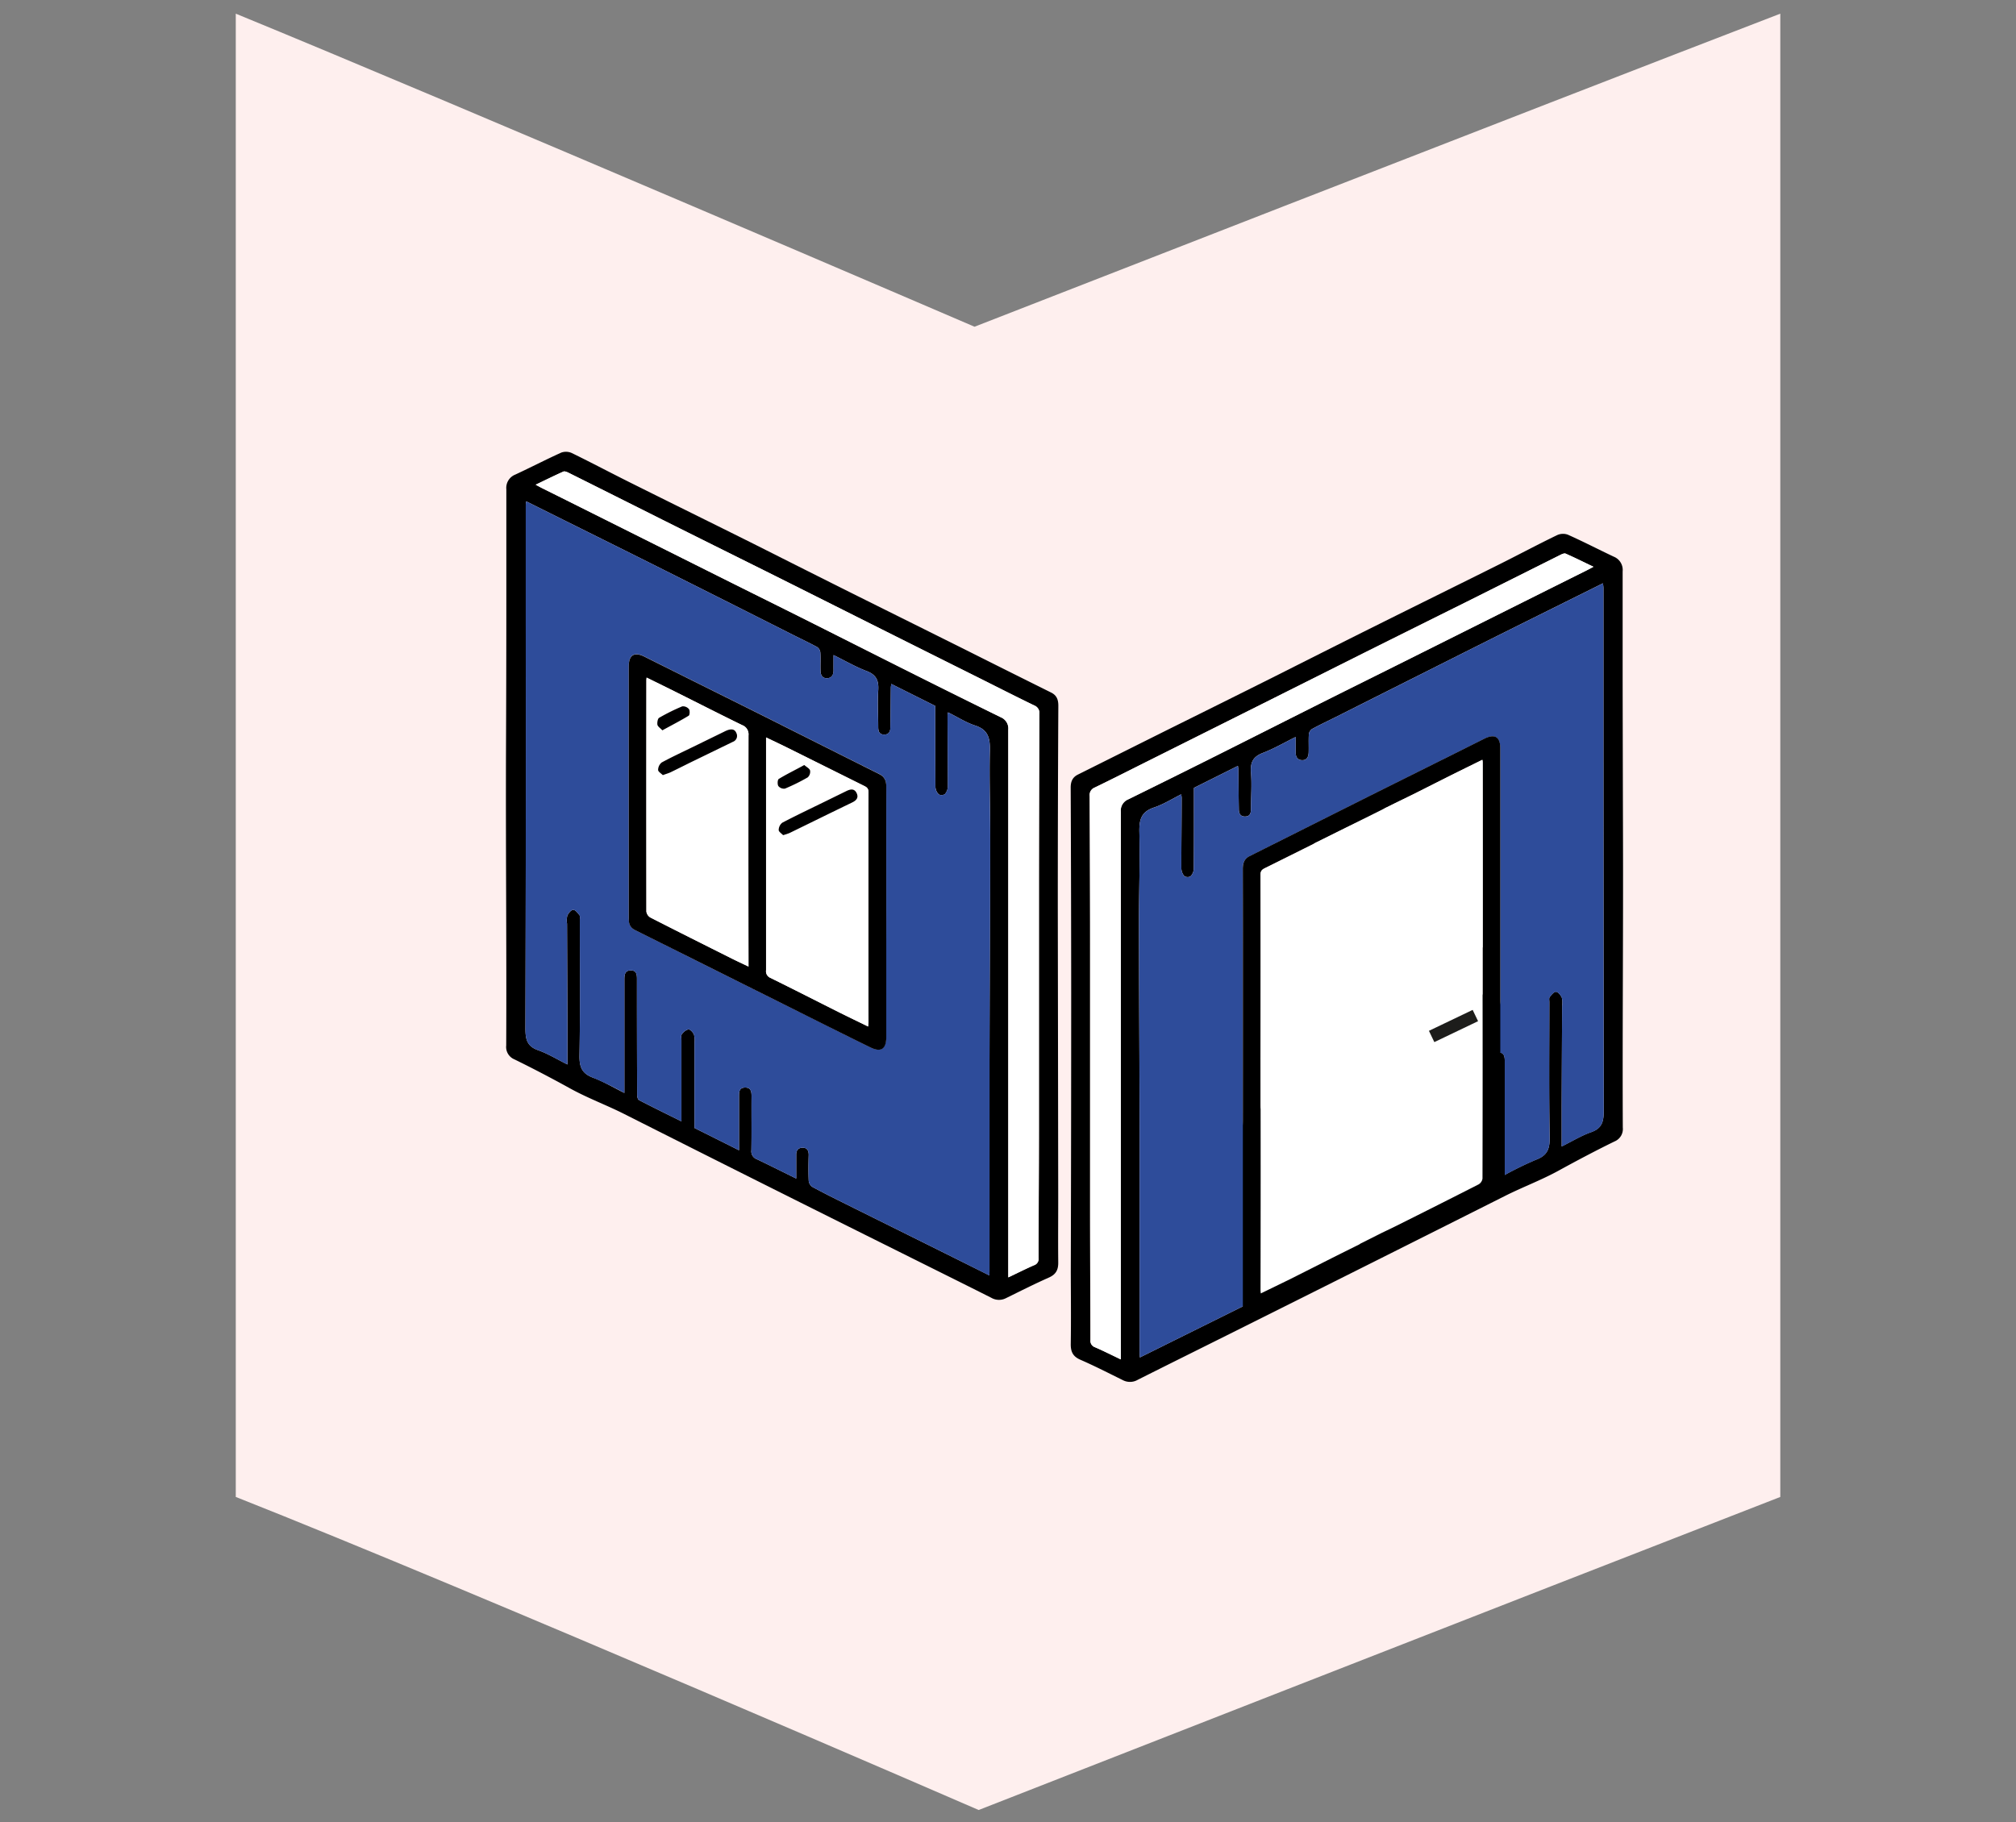 <svg id="Ebene_1" data-name="Ebene 1" xmlns="http://www.w3.org/2000/svg" viewBox="0 0 641.3 579.86"><rect x="0" y="0" width="641.3" height="579.86" fill="#808080" stroke="none"/><defs><style>.cls-1{fill:#feefee;}.cls-2{fill:#2e4c9a;}.cls-3{fill:#fff;}.cls-4{fill:none;stroke:#1d1d1b;stroke-miterlimit:10;stroke-width:3.98px;}</style></defs><path class="cls-1" d="M566.32,476.31c-78.32,30.43-255,99.61-255,99.61S152,506.74,75,476.31V4.35c70.29,28.82,235,99.61,235,99.61S488,34.5,566.32,4.35Z"/><path d="M340.61,427.76c0,2.45.76,3.88,3.06,4.89,4.59,2,9.06,4.3,13.55,6.51a4.89,4.89,0,0,0,4.69-.12c9.72-4.89,19.47-9.72,29.2-14.58q43.81-21.88,87.5-43.86c5.59-2.83,11.48-5,17.17-8.11,5.88-3.23,11.81-6.37,17.83-9.31a4.27,4.27,0,0,0,2.61-4.4c-.14-31.08.16-62.13.06-93.2q-.07-24.88-.11-49.78,0-17,0-34a4.54,4.54,0,0,0-2.84-4.68c-4.89-2.31-9.7-4.81-14.62-7a4.5,4.5,0,0,0-3.36.14c-6.22,3-12.35,6.29-18.55,9.38-13.1,6.54-26.23,13-39.33,19.54-11,5.48-21.93,11-32.91,16.53q-16.74,8.37-33.51,16.68l-28.16,14.07c-1.74.87-2.31,2.25-2.3,4.2q.14,32.06.16,64.13,0,45.06-.13,90.12C340.65,412.53,340.73,420.15,340.61,427.76Zm21.7-134.37c0-9.52.35-19.05.13-28.56-.1-3.92.54-6.55,4.67-7.9,3-1,5.67-2.72,8.63-4.19a8.08,8.08,0,0,1,.15,1c0,7.54-.11,15.09-.09,22.63a3.92,3.92,0,0,0,.95,2.4,2,2,0,0,0,1.94.08,3.63,3.63,0,0,0,1.05-2.34c.08-8.53.05-17.06.05-25.82l14-7c.07.6.14.9.14,1.21.05,4.17.07,8.34.15,12.51,0,1.28.38,2.42,2,2.39s1.85-1.14,1.86-2.45c0-3.84.32-7.69,0-11.51-.23-3.14.54-5,3.68-6.24,3.54-1.34,6.84-3.28,10.53-5.1,0,1.84,0,3.35,0,4.85s.6,2.52,2.14,2.52,1.95-1.2,2-2.47c.06-1.92-.06-3.85.06-5.76a2.4,2.4,0,0,1,1-1.68c2.49-1.35,5.06-2.56,7.6-3.83q21.75-10.95,43.5-21.88c13.73-6.88,27.49-13.71,41.46-20.66.07.66.15,1.11.15,1.56q0,18.65,0,37.29,0,64.44.09,128.87c0,3.36-.4,5.66-4,6.92-3.11,1.09-6,2.87-9.37,4.55,0-4.62,0-8.83,0-13.05q.06-15.88.14-31.76a6.73,6.73,0,0,0-.1-2.55c-.35-.78-1.19-1.83-1.86-1.85s-1.47,1-2,1.7c-.26.34-.11,1-.11,1.55,0,14.35-.15,28.7.1,43.05.07,3.65-.74,5.78-4.28,7.1a108.4,108.4,0,0,0-10,4.87v-2.8q0-16.69,0-33.37c0-1.41-.12-2.78-2-2.82s-2,1.25-2,2.72q0,18.47-.06,36.94c0,.55-.22,1.42-.61,1.62-4.37,2.26-8.79,4.43-13.47,6.75v-2.46q0-11.73,0-23.44c0-.6.2-1.36-.1-1.75a3.79,3.79,0,0,0-2.1-1.62c-.54-.07-1.45.91-1.77,1.62a6.43,6.43,0,0,0-.19,2.54c0,9.05,0,18.1,0,27.23l-14.16,7.08v-2.35c0-5,0-9.93,0-14.89,0-1.35-.18-2.63-1.91-2.67s-2.09,1.17-2.08,2.68c0,5.76-.05,11.52.05,17.27a2.66,2.66,0,0,1-1.74,2.86c-2.93,1.36-5.81,2.83-8.7,4.25L424,401.16c0-2.79,0-5.17,0-7.55,0-1.46-.71-2.29-2.13-2.27s-1.86,1-1.85,2.3c0,2.71.09,5.43,0,8.14a2.72,2.72,0,0,1-1.09,2c-3.59,1.95-7.25,3.76-10.9,5.58q-16.91,8.42-33.82,16.8l-11.62,5.77c0-.72-.07-1.17-.07-1.61q0-33.53,0-67.05C362.48,340,362.34,316.68,362.31,293.39Zm-15.7-40.07a2.57,2.57,0,0,1,1.62-2.75c5.46-2.64,10.87-5.39,16.3-8.11q18.32-9.17,36.64-18.33,16.2-8.1,32.38-16.23,16.54-8.27,33.11-16.49,14.77-7.38,29.54-14.79c.56-.28,1.36-.67,1.81-.47,2.87,1.25,5.66,2.66,8.84,4.18-1,.55-1.65.89-2.28,1.2l-12.23,6.1q-20,10-40,20c-10,5-20,9.93-29.93,14.93-12.21,6.12-24.39,12.29-36.6,18.4q-13.44,6.74-26.95,13.37a3.87,3.87,0,0,0-2.37,3.91c.05,14.22,0,28.44,0,42.65q0,30.57,0,61.12,0,33.77,0,67.52v3c-3-1.44-5.59-2.74-8.23-3.9a2.09,2.09,0,0,1-1.41-2.26c0-13.5-.11-27-.12-40.49q0-39.5,0-79Q346.75,280.13,346.61,253.32Z"/><path class="cls-2" d="M510.06,187.19q0,18.65,0,37.29,0,64.44.09,128.87c0,3.36-.4,5.66-4,6.92-3.11,1.09-6,2.87-9.37,4.55,0-4.62,0-8.83,0-13.05q.06-15.88.14-31.76a6.73,6.73,0,0,0-.1-2.55c-.35-.78-1.19-1.83-1.86-1.85s-1.47,1-2,1.7c-.26.34-.11,1-.11,1.55,0,14.35-.15,28.7.1,43.05.07,3.65-.74,5.78-4.28,7.1a108.4,108.4,0,0,0-10,4.87v-2.8q0-16.69,0-33.37c0-1.41-.12-2.78-2-2.82s-2,1.25-2,2.72q0,18.47-.06,36.94c0,.55-.22,1.42-.61,1.62-4.37,2.26-8.79,4.43-13.47,6.75v-2.46q0-11.73,0-23.44c0-.6.2-1.36-.1-1.75a3.79,3.79,0,0,0-2.1-1.62c-.54-.07-1.45.91-1.77,1.62a6.43,6.43,0,0,0-.19,2.54c0,9.05,0,18.1,0,27.23l-14.16,7.08v-2.35c0-5,0-9.93,0-14.89,0-1.35-.18-2.63-1.91-2.67s-2.09,1.17-2.08,2.68c0,5.76-.05,11.52.05,17.27a2.66,2.66,0,0,1-1.74,2.86c-2.93,1.36-5.81,2.83-8.7,4.25L424,401.16c0-2.79,0-5.17,0-7.55,0-1.46-.71-2.29-2.13-2.27s-1.86,1-1.85,2.3c0,2.71.09,5.43,0,8.14a2.72,2.72,0,0,1-1.09,2c-3.59,1.95-7.25,3.76-10.9,5.58q-16.91,8.42-33.82,16.8l-11.62,5.77c0-.72-.07-1.17-.07-1.61q0-33.53,0-67.05c0-23.29-.18-46.57-.21-69.86,0-9.52.35-19.05.13-28.56-.1-3.92.54-6.55,4.67-7.9,3-1,5.67-2.72,8.63-4.19a8.08,8.08,0,0,1,.15,1c0,7.54-.11,15.09-.09,22.63a3.92,3.92,0,0,0,.95,2.4,2,2,0,0,0,1.94.08,3.63,3.63,0,0,0,1.05-2.34c.08-8.53.05-17.06.05-25.82l14-7c.07.6.14.9.14,1.21.05,4.17.07,8.34.15,12.51,0,1.28.38,2.42,2,2.39s1.85-1.14,1.86-2.45c0-3.84.32-7.69,0-11.51-.23-3.14.54-5,3.68-6.24,3.53-1.34,6.84-3.28,10.53-5.1,0,1.84,0,3.35,0,4.85s.6,2.52,2.14,2.52,1.95-1.2,2-2.47c.06-1.92-.06-3.85.06-5.76a2.4,2.4,0,0,1,1-1.68c2.49-1.35,5.06-2.56,7.6-3.83q21.75-10.95,43.49-21.88c13.74-6.88,27.5-13.71,41.47-20.66C510,186.29,510.06,186.74,510.06,187.19ZM395.36,356.11c0,3.81,1.67,4.93,5.08,3.26,8.7-4.27,17.37-8.62,26-12.94l30.62-15.28q9.11-4.54,18.22-9.08c1.61-.79,1.95-2.12,1.95-3.77q0-20.44,0-40.9V238.09c0-3.64-1.81-4.66-5.09-3-12.26,6.15-24.55,12.24-36.82,18.37l-37.86,19c-1.69.85-2.15,2.27-2.14,4.07,0,13.31,0,26.61,0,39.91S395.35,342.87,395.36,356.11Z"/><path class="cls-3" d="M356.55,432.55v-3q0-33.75,0-67.52,0-30.55,0-61.12c0-14.21,0-28.43,0-42.65a3.87,3.87,0,0,1,2.37-3.91q13.5-6.63,26.95-13.37c12.21-6.11,24.39-12.28,36.6-18.4,10-5,20-9.94,29.93-14.93q20-10,40-20l12.23-6.1c.63-.31,1.25-.65,2.28-1.2-3.18-1.52-6-2.93-8.84-4.18-.45-.2-1.25.19-1.81.47q-14.77,7.38-29.54,14.79-16.55,8.26-33.11,16.49-16.2,8.1-32.38,16.23-18.32,9.18-36.64,18.33c-5.43,2.72-10.84,5.47-16.3,8.11a2.57,2.57,0,0,0-1.62,2.75q.13,26.81.17,53.61,0,39.48,0,79c0,13.5.11,27,.12,40.49a2.09,2.09,0,0,0,1.41,2.26C351,429.81,353.54,431.11,356.55,432.55Z"/><path d="M395.34,276.49c0-1.8.45-3.22,2.14-4.07l37.86-19c12.27-6.13,24.56-12.22,36.82-18.37,3.28-1.65,5.09-.63,5.09,3V277.4c0,13.64,0,85.44,0,99.08,0,1.64,1.61-.8,0,0-6.08,3-12.15,6-18.22,9.07l-30.62,15.28c-8.67,4.33-17.34,8.68-26,12.94-3.41,1.68-7.05,5.7-7.05,1.89,0-13.24,0-86,0-99.26S395.37,289.8,395.34,276.49Zm14.91,71.8c7.31-3.66,14.59-7.39,21.92-11a2.29,2.29,0,0,0,1.41-2.47q0-21.84,0-43.67V260.78c-2.42,1.17-4.64,2.2-6.83,3.29q-12.06,6-24.1,12c-.91.45-1.64.77-1.64,2.1q.08,36.63,0,73.25c0,.33,0,.65.09,1.34C404.35,351.17,407.31,349.77,410.25,348.29ZM461.71,246.6c-6.84,3.43-13.66,6.9-20.53,10.26a3.09,3.09,0,0,0-2.05,3.26q.09,35.42,0,70.82v2.73c1.91-.91,3.61-1.7,5.28-2.53,8.66-4.34,17.32-8.67,25.94-13.08a2.6,2.6,0,0,0,1.25-1.87q.09-36.72,0-73.43c0-.24,0-.48-.09-1C468.17,243.41,464.93,245,461.71,246.6Z"/><path class="cls-3" d="M471.67,301.21q0-29.22,0-58.45c0-.24,0-.48-.09-1-3.42,1.69-6.66,3.27-9.88,4.88-4,2-7.9,4-11.85,6v0c-2.43,1.17-4.65,2.2-6.84,3.29q-12,6-24.1,12a4.16,4.16,0,0,0-1.15.71l-15.14,7.53c-.91.45-1.64.77-1.64,2.1q.06,29.1,0,58.19a3.62,3.62,0,0,0,0,.5q.08,36.63,0,73.25c0,.32,0,.65.09,1.34,3.22-1.57,6.19-3,9.13-4.45,7.31-3.66,14.59-7.39,21.92-11a3,3,0,0,0,.62-.39l6.86-3.45c1.71-.82,3.27-1.55,4.8-2.32q13-6.49,25.94-13.08a2.56,2.56,0,0,0,1.25-1.86q.09-36.72,0-73.43C471.68,301.37,471.67,301.29,471.67,301.21Z"/><path d="M336.62,378.8q-.06-45.06-.13-90.12,0-32.06.17-64.13c0-2-.56-3.33-2.31-4.2q-14.09-7-28.16-14.07-16.74-8.34-33.5-16.68c-11-5.49-21.93-11-32.91-16.53-13.1-6.54-26.24-13-39.34-19.54-6.2-3.09-12.32-6.34-18.55-9.38a4.48,4.48,0,0,0-3.35-.14c-4.93,2.23-9.73,4.73-14.63,7a4.54,4.54,0,0,0-2.84,4.68q0,17,0,34,0,24.9-.11,49.78c-.1,31.07.21,62.12.07,93.2a4.26,4.26,0,0,0,2.6,4.4c6,2.94,12,6.08,17.83,9.31,5.69,3.12,11.59,5.28,17.17,8.11q43.71,22.06,87.51,43.86c9.73,4.86,19.48,9.69,29.19,14.58a4.86,4.86,0,0,0,4.69.12c4.5-2.21,9-4.49,13.55-6.51,2.3-1,3.1-2.44,3.06-4.89C336.55,394,336.64,386.41,336.62,378.8Zm-21.86-41.67c0,22.35,0,44.7,0,67.05,0,.44,0,.89-.07,1.61L303.06,400l-33.81-16.8c-3.66-1.82-7.32-3.63-10.9-5.58a2.69,2.69,0,0,1-1.1-2c-.12-2.71-.08-5.43,0-8.14,0-1.32-.45-2.27-1.85-2.3s-2.14.81-2.12,2.27c0,2.38,0,4.76,0,7.55l-3.81-1.89c-2.9-1.42-5.78-2.88-8.7-4.25a2.65,2.65,0,0,1-1.75-2.85c.1-5.76,0-11.52.05-17.28,0-1.5-.27-2.72-2.08-2.68s-1.9,1.32-1.9,2.67V366l-14.16-7.08c0-9.13,0-18.18,0-27.23a6.44,6.44,0,0,0-.19-2.54c-.32-.71-1.22-1.68-1.77-1.62a3.82,3.82,0,0,0-2.1,1.62c-.29.39-.1,1.16-.1,1.75v25.9c-4.68-2.32-9.11-4.49-13.48-6.75-.39-.2-.61-1.07-.61-1.62q-.07-18.46-.06-36.94c0-1.47-.17-2.75-2-2.72s-2,1.41-2,2.82q0,16.68,0,33.37v2.8c-3.55-1.76-6.65-3.63-10-4.87-3.54-1.32-4.34-3.45-4.28-7.1.26-14.35.11-28.7.11-43.05,0-.53.15-1.21-.12-1.55-.55-.71-1.36-1.73-2-1.7s-1.51,1.07-1.86,1.86a6.49,6.49,0,0,0-.09,2.54q.06,15.89.13,31.76c0,4.22,0,8.44,0,13.05-3.38-1.68-6.25-3.46-9.36-4.55-3.57-1.26-4-3.56-4-6.92q.18-64.43.1-128.86,0-18.66,0-37.3c0-.45.08-.9.14-1.56,14,7,27.73,13.78,41.47,20.66q21.76,10.91,43.5,21.88c2.53,1.27,5.1,2.48,7.59,3.84a2.36,2.36,0,0,1,1,1.67c.13,1.91,0,3.84.06,5.76,0,1.27.44,2.48,2,2.48s2.15-1.06,2.14-2.53,0-3,0-4.84c3.69,1.81,7,3.75,10.53,5.09,3.15,1.2,3.91,3.1,3.69,6.25-.27,3.81,0,7.66,0,11.5,0,1.32.24,2.43,1.87,2.46s2-1.12,2-2.4c.07-4.17.09-8.34.14-12.51,0-.31.07-.61.14-1.21l14,7c0,8.76,0,17.29.05,25.82a3.7,3.7,0,0,0,1.06,2.34,2,2,0,0,0,1.94-.08,3.85,3.85,0,0,0,.94-2.4c0-7.54-.05-15.09-.09-22.63a8.08,8.08,0,0,1,.15-1c3,1.47,5.67,3.22,8.63,4.19,4.14,1.35,4.77,4,4.68,7.9-.22,9.52.14,19,.12,28.56C314.94,290.56,314.8,313.85,314.76,337.13Zm15.75-56.32q0,39.48,0,79c0,13.5-.11,27-.12,40.49a2.09,2.09,0,0,1-1.41,2.26c-2.64,1.16-5.22,2.46-8.23,3.9V274.8c0-14.22,0-28.44,0-42.66a3.85,3.85,0,0,0-2.37-3.91q-13.5-6.63-26.95-13.37c-12.21-6.11-24.39-12.28-36.59-18.4-10-5-20-9.94-29.94-14.93q-20-10-40-20-6.1-3.06-12.22-6.09c-.64-.32-1.26-.66-2.28-1.21,3.17-1.52,6-2.92,8.83-4.18.45-.19,1.26.19,1.82.47q14.78,7.38,29.53,14.79,16.55,8.27,33.11,16.49,16.2,8.1,32.38,16.23,18.31,9.18,36.65,18.33c5.42,2.72,10.83,5.47,16.29,8.11a2.57,2.57,0,0,1,1.62,2.75Q330.54,254,330.51,280.81Z"/><path class="cls-2" d="M167.37,159.51c14,7,27.73,13.78,41.47,20.66q21.76,10.91,43.5,21.88c2.53,1.27,5.1,2.48,7.59,3.84a2.36,2.36,0,0,1,1,1.67c.13,1.91,0,3.84.06,5.76,0,1.27.44,2.48,2,2.48s2.15-1.06,2.14-2.53,0-3,0-4.84c3.69,1.81,7,3.75,10.53,5.09,3.15,1.2,3.91,3.1,3.69,6.25-.27,3.81,0,7.66,0,11.5,0,1.32.24,2.43,1.87,2.46s2-1.12,2-2.4c.07-4.17.09-8.34.14-12.51,0-.31.07-.61.14-1.21l14,7c0,8.76,0,17.29.05,25.82a3.7,3.7,0,0,0,1.06,2.34,2,2,0,0,0,1.94-.08,3.85,3.85,0,0,0,.94-2.4c0-7.54-.05-15.09-.09-22.63a8.08,8.08,0,0,1,.15-1c3,1.47,5.67,3.22,8.63,4.19,4.14,1.35,4.77,4,4.68,7.9-.22,9.52.14,19,.13,28.56,0,23.29-.18,46.58-.22,69.86,0,22.35,0,44.7,0,67.05,0,.44,0,.89-.07,1.61L303.06,400l-33.81-16.8c-3.66-1.82-7.32-3.63-10.9-5.58a2.69,2.69,0,0,1-1.1-2c-.12-2.71-.08-5.43,0-8.14,0-1.32-.45-2.27-1.85-2.3s-2.14.81-2.12,2.27c0,2.38,0,4.76,0,7.55l-3.81-1.89c-2.9-1.42-5.78-2.88-8.7-4.25a2.65,2.65,0,0,1-1.75-2.85c.1-5.76,0-11.52.05-17.28,0-1.5-.27-2.72-2.08-2.68s-1.9,1.32-1.9,2.67V366l-14.16-7.08c0-9.13,0-18.18,0-27.23a6.44,6.44,0,0,0-.19-2.54c-.32-.71-1.22-1.68-1.77-1.62a3.82,3.82,0,0,0-2.1,1.62c-.29.39-.1,1.16-.1,1.75v25.9c-4.68-2.32-9.11-4.49-13.48-6.75-.39-.2-.61-1.07-.61-1.62q-.07-18.46-.06-36.94c0-1.47-.17-2.75-2-2.72s-2,1.41-2,2.82q0,16.68,0,33.37v2.8a109.66,109.66,0,0,0-10-4.87c-3.55-1.32-4.35-3.45-4.29-7.1.26-14.35.11-28.7.11-43.05,0-.53.15-1.21-.12-1.55-.55-.71-1.36-1.73-2-1.7s-1.51,1.07-1.86,1.86a6.49,6.49,0,0,0-.09,2.54q.06,15.89.13,31.76c0,4.22,0,8.44,0,13.05-3.38-1.68-6.25-3.46-9.36-4.55-3.57-1.26-4-3.56-4-6.92q.18-64.43.1-128.86,0-18.66,0-37.3C167.23,160.62,167.31,160.17,167.37,159.51ZM281.93,290.28c0-13.3,0-26.6,0-39.91,0-1.8-.46-3.22-2.15-4.06l-37.85-19c-12.27-6.13-24.56-12.22-36.83-18.37-3.27-1.65-5.08-.63-5.09,3v39.31q0,20.45,0,40.89c0,1.65.34,3,1.94,3.77q9.14,4.51,18.22,9.08l30.62,15.28c8.68,4.32,17.34,8.67,26,12.94,3.41,1.67,5.08.55,5.09-3.26Z"/><path class="cls-3" d="M320.74,406.43V274.8c0-14.22,0-28.44,0-42.66a3.85,3.85,0,0,0-2.37-3.91q-13.5-6.63-26.95-13.37c-12.21-6.11-24.39-12.28-36.59-18.4-10-5-20-9.94-29.94-14.93q-20-10-40-20-6.1-3.06-12.22-6.09c-.64-.32-1.26-.66-2.28-1.21,3.17-1.52,6-2.92,8.83-4.18.45-.19,1.26.19,1.82.47q14.78,7.38,29.53,14.79,16.55,8.27,33.11,16.49,16.2,8.1,32.38,16.23,18.31,9.18,36.65,18.33c5.42,2.72,10.83,5.47,16.29,8.11a2.57,2.57,0,0,1,1.62,2.75q-.14,26.81-.16,53.61,0,39.48,0,79c0,13.5-.11,27-.12,40.49a2.09,2.09,0,0,1-1.41,2.26C326.33,403.69,323.75,405,320.74,406.43Z"/><path d="M281.93,290.28V330c0,3.81-1.68,4.93-5.09,3.26-8.7-4.27-17.36-8.62-26-12.94L220.18,305q-9.1-4.54-18.22-9.08c-1.6-.79-2-2.12-1.94-3.77q0-20.44,0-40.89V212c0-3.65,1.82-4.67,5.09-3,12.27,6.15,24.56,12.24,36.83,18.37l37.85,19c1.69.84,2.15,2.26,2.15,4.06C281.91,263.68,281.93,277,281.93,290.28Zm-5.77,36.34c0-.69.09-1,.09-1.34q0-36.63,0-73.25c0-1.33-.73-1.65-1.63-2.1q-12.06-6-24.11-12c-2.19-1.09-4.4-2.12-6.83-3.29V265q0,21.83,0,43.67a2.28,2.28,0,0,0,1.4,2.47c7.34,3.61,14.62,7.34,21.93,11C270,323.65,272.94,325.05,276.16,326.62Zm-70.47-111c-.05.56-.08.8-.08,1q0,36.72,0,73.43a2.63,2.63,0,0,0,1.25,1.87c8.62,4.41,17.28,8.74,25.94,13.08,1.67.83,3.37,1.62,5.28,2.53v-2.73q0-35.4,0-70.82a3.11,3.11,0,0,0-2-3.26c-6.88-3.35-13.69-6.83-20.53-10.25C212.35,218.87,209.11,217.29,205.69,215.6Z"/><path class="cls-3" d="M276.16,326.62c-3.22-1.57-6.19-3-9.12-4.45-7.31-3.66-14.59-7.39-21.93-11a2.28,2.28,0,0,1-1.4-2.47q0-21.84,0-43.67V234.66c2.43,1.17,4.64,2.2,6.83,3.29q12.06,6,24.11,12c.9.45,1.64.77,1.63,2.1q-.07,36.63,0,73.25C276.25,325.61,276.21,325.93,276.16,326.62ZM249.1,265.73a18,18,0,0,0,2-.67c6.63-3.23,13.24-6.5,19.88-9.7,1.4-.68,2.21-1.57,1.44-3.08s-2-1.15-3.25-.56l-6.73,3.3c-4.55,2.23-9.13,4.4-13.62,6.75a3,3,0,0,0-1.15,2.33C247.7,264.65,248.64,265.22,249.1,265.73Zm6.74-22.31c-2.86,1.53-5.56,2.87-8.12,4.44-.39.24-.46,1.7-.12,2.25a2.32,2.32,0,0,0,2.09.82,62,62,0,0,0,7.26-3.59,2.45,2.45,0,0,0,.74-2.16C257.54,244.54,256.61,244.1,255.84,243.42Z"/><path class="cls-3" d="M205.69,215.6c3.42,1.69,6.66,3.27,9.89,4.89,6.84,3.42,13.65,6.9,20.53,10.25a3.11,3.11,0,0,1,2,3.26q-.1,35.42,0,70.82v2.73c-1.91-.91-3.61-1.7-5.28-2.53-8.66-4.34-17.32-8.67-25.94-13.08a2.63,2.63,0,0,1-1.25-1.87q-.07-36.72,0-73.43C205.61,216.4,205.64,216.16,205.69,215.6Zm5.16,31c1-.38,1.72-.57,2.37-.88,2.2-1.06,4.37-2.16,6.56-3.24L233.12,236a2,2,0,0,0,1.13-2.77c-.5-1.26-1.52-1.32-2.63-1a8.4,8.4,0,0,0-1.27.55l-9.95,4.86c-3.31,1.62-6.67,3.17-9.91,4.93a3.12,3.12,0,0,0-1.14,2.38C209.36,245.55,210.34,246.11,210.85,246.63Zm-.15-14.25c3-1.62,5.72-3,8.38-4.66.35-.22.42-1.63.08-2.08a2.47,2.47,0,0,0-2.12-.89,63.09,63.09,0,0,0-7.37,3.65c-.47.27-.68,1.49-.54,2.18S210,231.65,210.7,232.38Z"/><path d="M249.1,265.73c-.46-.51-1.4-1.08-1.39-1.63a3,3,0,0,1,1.15-2.33c4.49-2.35,9.07-4.52,13.62-6.75l6.73-3.3c1.21-.59,2.49-.93,3.25.56s0,2.4-1.44,3.08c-6.64,3.2-13.25,6.47-19.88,9.7A18,18,0,0,1,249.1,265.73Z"/><path d="M255.84,243.42c.77.68,1.7,1.12,1.85,1.76a2.45,2.45,0,0,1-.74,2.16,62,62,0,0,1-7.26,3.59,2.32,2.32,0,0,1-2.09-.82c-.34-.55-.27-2,.12-2.25C250.28,246.29,253,245,255.84,243.42Z"/><path d="M210.85,246.63c-.51-.52-1.49-1.08-1.5-1.64a3.12,3.12,0,0,1,1.14-2.38c3.24-1.76,6.6-3.31,9.91-4.93l9.95-4.86a8.4,8.4,0,0,1,1.27-.55c1.11-.34,2.13-.28,2.63,1a2,2,0,0,1-1.13,2.77l-13.34,6.49c-2.19,1.08-4.36,2.18-6.56,3.24C212.57,246.06,211.88,246.25,210.85,246.63Z"/><path d="M210.7,232.38c-.68-.73-1.46-1.2-1.57-1.8s.07-1.91.54-2.18a63.09,63.09,0,0,1,7.37-3.65,2.47,2.47,0,0,1,2.12.89c.34.45.27,1.86-.08,2.08C216.42,229.34,213.65,230.76,210.7,232.38Z"/><line class="cls-4" x1="469.32" y1="323.13" x2="455.41" y2="329.79"/></svg>